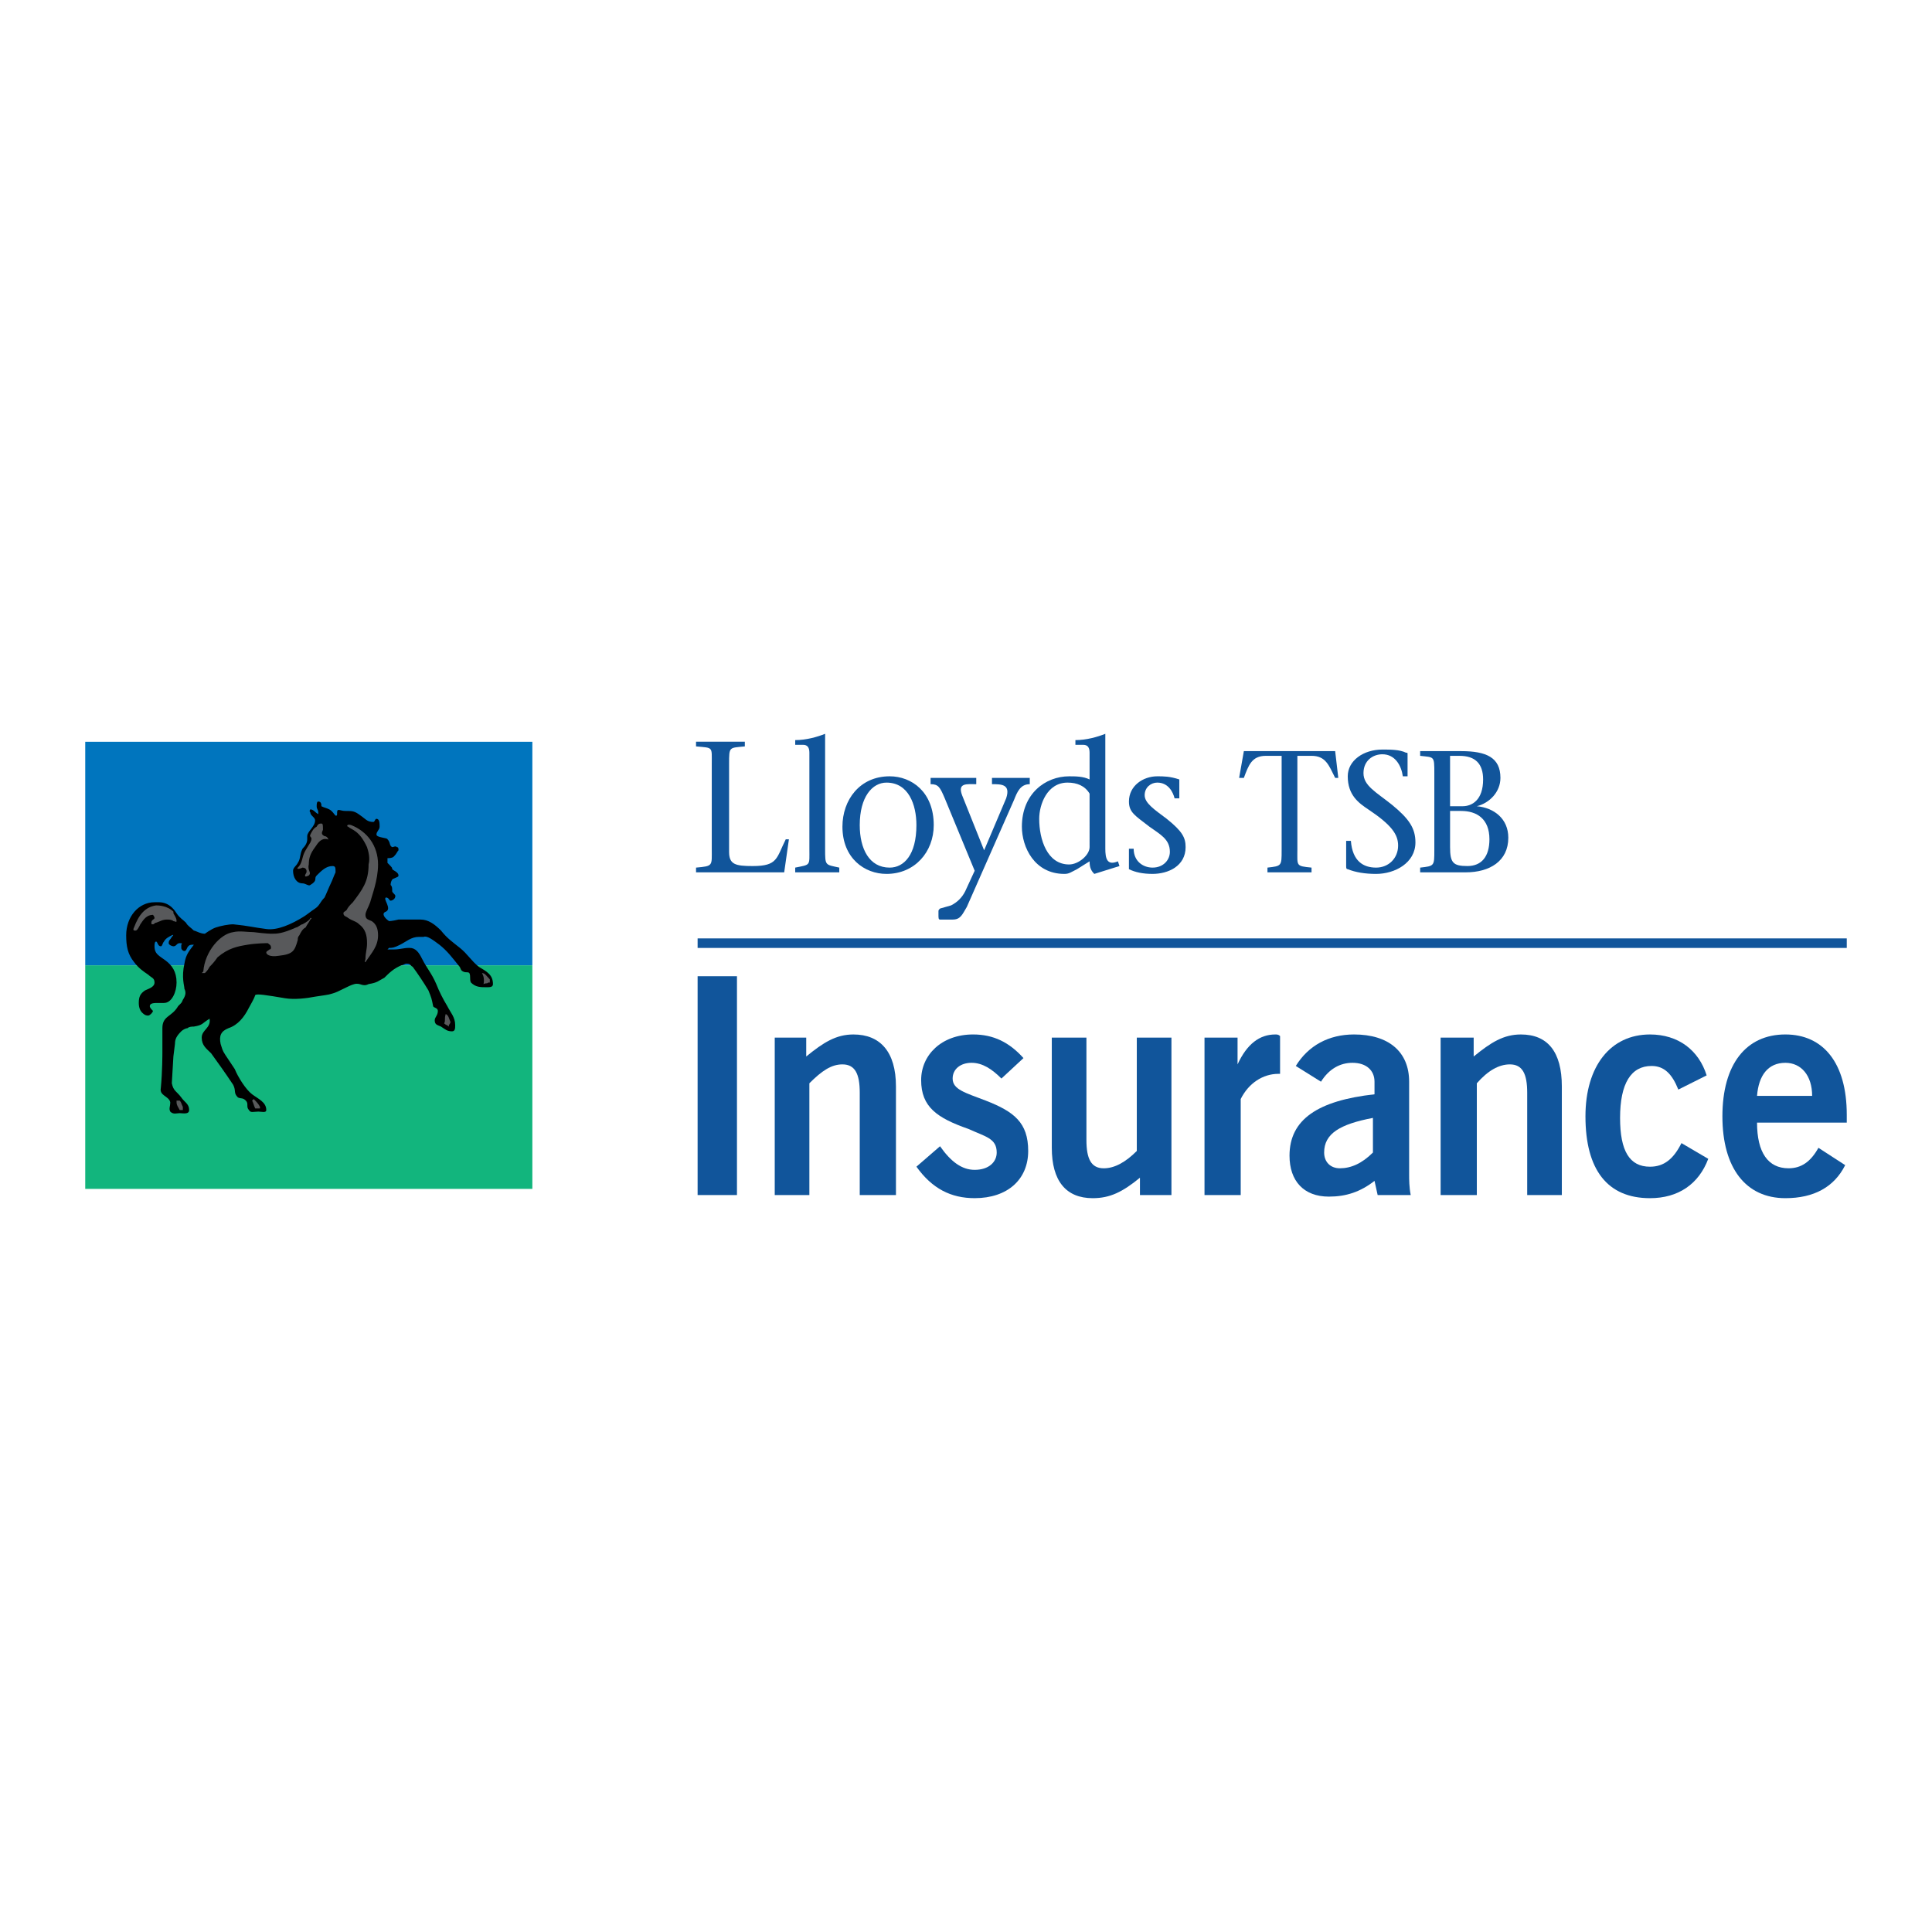 <?xml version="1.0" encoding="utf-8"?>
<!-- Generator: Adobe Illustrator 13.0.0, SVG Export Plug-In . SVG Version: 6.00 Build 14948)  -->
<!DOCTYPE svg PUBLIC "-//W3C//DTD SVG 1.0//EN" "http://www.w3.org/TR/2001/REC-SVG-20010904/DTD/svg10.dtd">
<svg version="1.0" id="Layer_1" xmlns="http://www.w3.org/2000/svg" xmlns:xlink="http://www.w3.org/1999/xlink" x="0px" y="0px"
	 width="192.756px" height="192.756px" viewBox="0 0 192.756 192.756" enable-background="new 0 0 192.756 192.756"
	 xml:space="preserve">
<g>
	<polygon fill-rule="evenodd" clip-rule="evenodd" fill="#FFFFFF" points="0,0 192.756,0 192.756,192.756 0,192.756 0,0 	"/>
	<polygon fill-rule="evenodd" clip-rule="evenodd" fill="#0075BE" points="8.504,74.006 53.113,74.006 53.113,96.311 8.504,96.311 
		8.504,74.006 	"/>
	<polygon fill-rule="evenodd" clip-rule="evenodd" fill="#12B57D" points="8.504,118.615 53.113,118.615 53.113,96.311 
		8.504,96.311 8.504,118.615 	"/>
	<path fill-rule="evenodd" clip-rule="evenodd" d="M33.477,81.379c0.157,0,0.157,0,0.157-0.314c0-0.471,0.314-0.157,0.786-0.157
		c0.785,0,0.942,0,1.57,0.471c0.471,0.314,0.628,0.628,1.256,0.628c0.157,0,0.157-0.314,0.314-0.314
		c0.314,0,0.314,0.471,0.314,0.786c0,0.314-0.314,0.471-0.314,0.785s1.099,0.314,1.099,0.471c0.314,0.314,0.157,0.628,0.471,0.785
		c0.157,0,0.314-0.157,0.471,0c0.157,0,0.157,0.157,0.157,0.314c-0.157,0.157-0.157,0.314-0.471,0.628
		c-0.157,0.157-0.472,0.157-0.628,0.157c0,0.157,0,0.314,0,0.471c0.471,0.471,0.471,0.471,0.471,0.628
		c0.157,0.157,0.628,0.314,0.628,0.628c0,0.157-0.157,0.157-0.471,0.314c-0.157,0-0.314,0.314-0.314,0.628
		c0.157,0.157,0.157,0.314,0.157,0.628c0,0.157,0.314,0.314,0.314,0.471c0,0.314-0.314,0.471-0.472,0.471s-0.157-0.314-0.471-0.314
		l0,0c-0.314,0.157,0.628,1.1,0,1.414c-0.471,0.157-0.157,0.628,0.314,0.942c0,0,0.314,0,0.943-0.157c0.628,0,0.628,0,1.099,0
		c0.314,0,0.471,0,1.1,0c0.785,0,1.414,0.471,2.042,1.1c0.628,0.785,1.1,1.099,1.885,1.728s1.1,1.256,1.885,1.885
		c0.785,0.471,1.413,0.786,1.413,1.727c0,0.314-0.314,0.314-0.628,0.314c-0.628,0-1.099,0-1.57-0.471
		c-0.157-0.314,0-0.629-0.157-0.943c-0.157-0.156-0.314,0-0.628-0.156c-0.314-0.157-0.157-0.314-0.471-0.628
		c-0.628-0.785-1.099-1.414-1.885-2.042c-0.628-0.471-1.256-0.942-1.57-0.785c-0.157,0-0.314,0-0.471,0
		c-0.785,0-1.256,0.471-1.885,0.785c-0.628,0.314-0.785,0.314-1.1,0.314l-0.157,0.157h0.628c0.628,0,0.942-0.157,1.57-0.157
		c0.628,0,0.942,0.471,1.257,1.1c0.471,0.942,0.942,1.413,1.413,2.512c0.314,0.785,0.628,1.414,1.1,2.199
		c0.314,0.629,0.785,1.1,0.785,1.885c0,0.314,0,0.629-0.314,0.629c-0.471,0-0.628-0.158-1.1-0.473
		c-0.314-0.156-0.628-0.156-0.628-0.627c0-0.314,0.314-0.473,0.314-0.943c0-0.314-0.471-0.314-0.471-0.471
		c-0.157-0.785-0.157-0.785-0.471-1.57c-0.471-0.785-1.1-1.729-1.571-2.356c-0.314-0.157-0.157-0.314-0.628-0.314
		c-0.157,0-0.314,0.157-0.471,0.157c-0.785,0.314-1.257,0.785-1.728,1.255c-0.628,0.314-0.628,0.473-1.571,0.629
		c-0.628,0.314-0.785-0.156-1.414,0c-0.628,0.158-1.57,0.785-2.199,0.943c-0.471,0.156-0.785,0.156-1.728,0.312
		c-0.785,0.158-2.042,0.314-2.984,0.158c-1.884-0.314-2.827-0.471-2.984-0.314c-0.157,0.471-0.471,0.943-0.628,1.256
		c-0.471,0.943-1.1,1.729-2.042,2.043c-0.785,0.314-0.942,0.785-0.785,1.57c0.157,0.471,0.157,0.629,0.471,1.1
		c0.628,0.941,0.314,0.471,0.942,1.414c0.314,0.785,1.1,2.041,1.728,2.512s1.414,0.785,1.414,1.57c0,0.314-0.471,0.158-0.786,0.158
		c-0.471,0-0.785,0.156-0.942-0.158c-0.314-0.314,0-0.627-0.314-0.941c-0.314-0.314-0.471-0.158-0.786-0.314
		c-0.471-0.471-0.157-0.629-0.471-1.256c-0.942-1.414-1.414-2.043-2.199-3.143c-0.471-0.471-0.942-0.785-0.942-1.57
		s0.942-0.941,0.785-1.885c-0.785,0.471-0.628,0.629-1.57,0.785c-0.157,0-0.471,0-0.628,0.158c-0.157,0-0.471,0.156-0.628,0.314
		c-0.471,0.471-0.628,0.785-0.628,1.256l-0.157,1.256l-0.157,2.67c0.157,0.785,0.471,0.785,0.942,1.414
		c0.314,0.471,0.786,0.629,0.786,1.256c0,0.473-0.628,0.314-0.942,0.314s-0.628,0.158-0.942-0.156c-0.157-0.314,0-0.473,0-0.943
		c-0.157-0.627-1.1-0.627-0.942-1.414c0.157-1.57,0.157-3.455,0.157-3.455v-2.512c0-1.258,0.943-1.1,1.571-2.199
		c0.471-0.471,0.314-0.314,0.471-0.629c0.314-0.471,0.314-0.785,0.157-1.1c0-0.312-0.314-1.1,0-2.512
		c0.157-0.942,0.471-1.256,0.942-1.885c0,0,0,0-0.157,0c-0.628,0-0.471,0.628-0.785,0.628c-0.157,0-0.314-0.157-0.314-0.314
		c0-0.157,0-0.314,0-0.314c0.157-0.157,0-0.157-0.157-0.157c-0.314,0-0.314,0.314-0.628,0.314c-0.157,0-0.471-0.157-0.471-0.314
		c0-0.314,0.157-0.314,0.314-0.628c0.314-0.314,0-0.157,0-0.157c-0.314,0.157-0.628,0.314-0.786,0.628
		c-0.157,0.157-0.157,0.471-0.314,0.471c-0.314,0-0.314-0.471-0.471-0.471s-0.157,0.314-0.157,0.471c0,0.786,0.471,0.942,1.1,1.414
		s1.1,1.1,1.1,2.199c0,0.941-0.471,2.041-1.257,2.041H15.73c-0.314,0-0.785,0-0.785,0.314c0,0.156,0.157,0.314,0.314,0.471
		c0,0.158-0.314,0.471-0.471,0.471s-0.314,0-0.628-0.312c-0.157-0.158-0.314-0.473-0.314-0.943c0-0.629,0.157-0.941,0.628-1.256
		c0.314-0.158,0.942-0.314,0.942-0.785c0-0.473-0.314-0.473-0.628-0.785c-0.471-0.314-0.942-0.629-1.414-1.257
		c-0.628-0.785-0.785-1.571-0.785-2.67c0-1.885,1.256-3.298,2.827-3.298c0.471,0,1.414-0.157,2.199,1.1
		c0.314,0.471,0.628,0.628,0.942,0.942c0.157,0.314,0.472,0.472,0.786,0.786c0.157,0,0.628,0.314,1.099,0.314
		c0,0,0.628-0.471,1.1-0.628c0.471-0.158,1.256-0.314,1.728-0.314c1.571,0.157,2.042,0.314,3.298,0.471
		c1.099,0.157,2.513-0.471,3.769-1.256c0.471-0.314,0.628-0.471,1.1-0.785s0.471-0.628,0.942-1.1
		c0.157-0.314,0.471-1.099,0.628-1.414c0.157-0.314,0.314-0.785,0.471-1.1c0-0.471,0-0.628-0.314-0.628
		c-0.628,0-1.099,0.471-1.57,0.942c-0.314,0.314,0.157,0.471-0.628,0.942c-0.157,0.157-0.471-0.157-0.785-0.157
		c-0.628,0-0.942-0.628-0.942-1.256c0-0.314,0.314-0.471,0.471-0.785c0.314-0.471,0.157-0.786,0.471-1.414
		c0.314-0.314,0.471-0.628,0.471-0.942c0-0.157,0-0.157,0-0.314c0-0.471,0.785-0.942,0.785-1.571c0-0.314-0.471-0.471-0.471-0.785
		c-0.157-0.157,0-0.314,0-0.314l0,0c0.314,0,0.471,0.314,0.786,0.471v-0.157c0-0.314-0.157-0.314-0.157-0.628
		c0-0.157,0-0.471,0.157-0.471c0.314,0,0.314,0.314,0.314,0.471c0.314,0.157,0.471,0.157,0.785,0.314
		C33.163,80.908,33.32,81.222,33.477,81.379L33.477,81.379z"/>
	<path fill-rule="evenodd" clip-rule="evenodd" fill="#58595B" d="M13.531,92.844c0.157,0,0.314-0.314,0.472-0.628
		c0.314-0.471,0.628-0.942,1.256-0.942c0,0,0.157,0.157,0.157,0.314c0,0.157-0.314,0.157-0.314,0.471c0,0.157,0,0.157,0.157,0.157
		c0.157,0,0.157-0.157,0.314-0.157c0.471-0.157,0.628-0.314,1.1-0.314c0.157,0,0.471,0,0.628,0.157c0.157,0,0.314,0.157,0.314,0
		c0-0.314-0.157-0.471-0.314-0.785v-0.157c-0.628-0.628-1.57-0.628-1.728-0.628c-1.099,0.157-1.728,0.942-2.199,2.199
		C13.217,92.844,13.374,92.844,13.531,92.844L13.531,92.844z"/>
	<path fill-rule="evenodd" clip-rule="evenodd" fill="#58595B" d="M17.615,109.963c0,0.314,0.157,0.471,0.314,0.785
		c0.157,0,0.157,0,0.314,0v-0.314c-0.157-0.312-0.157-0.471-0.314-0.627h-0.314C17.615,109.807,17.615,109.807,17.615,109.963
		L17.615,109.963z"/>
	<path fill-rule="evenodd" clip-rule="evenodd" fill="#58595B" d="M25.153,109.807c0.157,0.314,0.157,0.471,0.314,0.785h0.471
		v-0.158c-0.157-0.312-0.314-0.471-0.628-0.785C25.311,109.648,25.311,109.648,25.153,109.807L25.153,109.807z"/>
	<path fill-rule="evenodd" clip-rule="evenodd" fill="#58595B" d="M44.314,102.109c0.157,0.158,0.314,0.158,0.471,0.314v-0.156
		c0,0,0.157-0.158,0.157-0.314c-0.157-0.314-0.157-0.629-0.471-0.785C44.314,101.639,44.471,101.797,44.314,102.109L44.314,102.109z
		"/>
	<path fill-rule="evenodd" clip-rule="evenodd" fill="#58595B" d="M48.241,98.184c0.314-0.156,0.314,0,0.471-0.156
		c0.157,0,0.157,0,0.157,0c0-0.158,0-0.314,0-0.314c-0.314-0.314-0.471-0.629-0.785-0.629
		C48.397,97.555,48.241,98.184,48.241,98.184L48.241,98.184z"/>
	<path fill-rule="evenodd" clip-rule="evenodd" fill="#58595B" d="M36.775,86.248c0,1.728-0.628,2.513-1.57,3.77
		c-0.314,0.314-0.471,0.471-0.628,0.785c-0.157,0.157-0.314,0.157-0.314,0.314c0,0.314,0.314,0.314,0.471,0.471
		c0.471,0.314,0.785,0.314,1.099,0.628c0.628,0.471,0.786,1.1,0.786,1.885c0,0.628-0.157,0.942-0.157,1.571
		c0,0.157-0.157,0.314,0,0.314c0.628-0.942,1.256-1.571,1.256-2.67c0-0.628-0.157-1.1-0.628-1.414
		c-0.314-0.157-0.628-0.157-0.628-0.628c0-0.314,0.314-0.785,0.471-1.256c0.157-0.628,0.785-2.199,0.785-3.77
		c0-1.885-1.099-3.298-2.67-3.926c-0.471-0.157-0.471,0.157-0.314,0.157c0.314,0.314,1.099,0.314,1.885,2.042
		C36.775,84.991,36.933,85.62,36.775,86.248L36.775,86.248z"/>
	<path fill-rule="evenodd" clip-rule="evenodd" fill="#58595B" d="M27.823,95.357c1.414-0.157,1.571-0.471,1.885-1.57
		c0-0.157,0-0.314,0.157-0.471c0.157-0.314,0.314-0.628,0.628-0.785c0.157-0.314,0.314-0.472,0.471-0.786
		c0.157-0.157,0.157-0.157,0-0.157c0,0.157-0.471,0.471-0.785,0.628c-0.157,0-0.471,0.314-0.628,0.314
		c-1.414,0.628-1.885,0.628-2.513,0.628c0,0-0.471,0-1.728-0.157c-0.628,0-1.414-0.157-2.042,0
		c-1.256,0.157-2.827,1.884-2.984,3.926l-0.157,0.156h0.157h0.157c0.157-0.156,0.314-0.313,0.471-0.627
		c0.157-0.157,0.471-0.471,0.786-0.942c1.099-0.942,2.042-1.1,2.984-1.257c0.942-0.157,1.885-0.157,2.042-0.157
		c0.157,0.157,0.314,0.157,0.314,0.471c0,0,0,0.157-0.157,0.157c-0.157,0.157-0.314,0.157-0.314,0.314S26.881,95.514,27.823,95.357
		L27.823,95.357z"/>
	<path fill-rule="evenodd" clip-rule="evenodd" fill="#58595B" d="M32.378,83.421c-0.314-0.157-0.314-0.314-0.157-0.628
		c0-0.471,0-0.628-0.157-0.628c-0.157,0-0.314,0-0.471,0.314c-0.314,0.157-0.471,0.471-0.628,0.785s0.314,0.157,0,0.785
		c-0.471,0.786-0.628,0.942-0.785,1.571c-0.157,0.628-0.314,0.785-0.471,0.942c-0.157,0.157,0.157,0.157,0.471,0
		c0.471,0,0.471,0.471,0.314,0.628c-0.157,0.314,0,0.314,0.314,0.157c0.314-0.314-0.157-0.471,0-1.1
		c0-0.628,0.157-1.099,0.628-1.728c0.314-0.471,0.628-0.942,1.256-0.785C32.849,83.892,32.692,83.421,32.378,83.421L32.378,83.421z"
		/>
	<path fill-rule="evenodd" clip-rule="evenodd" fill="#11559B" d="M69.443,86.562c1.728-0.157,1.57-0.157,1.57-1.884v-8.481
		c0-1.728,0.157-1.57-1.57-1.728v-0.471h4.869v0.471c-1.57,0.157-1.57,0-1.57,1.728v8.795c0,1.256,0.628,1.414,2.356,1.414
		c2.513,0,2.355-0.785,3.298-2.67h0.314l-0.471,3.298h-8.795V86.562L69.443,86.562z"/>
	<path fill-rule="evenodd" clip-rule="evenodd" fill="#11559B" d="M82.322,73.369v11.308c0,1.728,0,1.57,1.413,1.884v0.471h-4.397
		v-0.471c1.571-0.314,1.414-0.157,1.414-1.884v-9.581c0-0.471-0.157-0.786-0.628-0.786h-0.785V73.84c1.1,0,2.199-0.314,2.984-0.628
		V73.369L82.322,73.369z"/>
	<path fill-rule="evenodd" clip-rule="evenodd" fill="#11559B" d="M88.761,86.562c-2.042,0-2.984-1.884-2.984-4.24
		c0-2.827,1.256-4.241,2.67-4.241c2.199,0,2.984,2.199,2.984,4.241C91.431,85.305,90.175,86.562,88.761,86.562L88.761,86.562z
		 M88.447,87.19c2.827,0,4.712-2.199,4.712-4.869c0-3.298-2.199-4.869-4.398-4.869c-2.984,0-4.711,2.356-4.711,5.026
		C84.05,85.62,86.249,87.19,88.447,87.19L88.447,87.19z"/>
	<path fill-rule="evenodd" clip-rule="evenodd" fill="#11559B" d="M100.384,79.651c0.471-1.414-0.472-1.414-1.414-1.414V77.61h3.77
		v0.628c-0.942,0-1.257,0.785-1.57,1.571l-4.712,10.68c-0.471,0.785-0.628,1.256-1.413,1.256h-1.257
		c-0.157,0-0.157-0.157-0.157-0.471v-0.314c0-0.157,0-0.157,0.157-0.314l1.1-0.314c0.628-0.314,1.099-0.786,1.414-1.414l0.942-2.042
		l-2.984-7.225c-0.471-1.1-0.628-1.414-1.414-1.414V77.61h4.555v0.628c-0.942,0-1.885-0.157-1.414,1.099l2.199,5.498L100.384,79.651
		L100.384,79.651z"/>
	<path fill-rule="evenodd" clip-rule="evenodd" fill="#11559B" d="M108.708,84.52c0,0.785-1.1,1.728-2.042,1.728
		c-2.199,0-2.984-2.513-2.984-4.555c0-1.413,0.785-3.612,2.827-3.612c0.942,0,1.728,0.314,2.199,1.1V84.52L108.708,84.52z
		 M111.691,86.405l-0.157-0.471c-1.099,0.471-1.256-0.314-1.256-1.256V73.369v-0.157c-0.785,0.314-1.885,0.628-2.984,0.628v0.471
		h0.785c0.472,0,0.629,0.314,0.629,0.786v2.67c-0.629-0.314-1.414-0.314-2.042-0.314c-2.356,0-4.712,1.728-4.712,5.026
		c0,2.042,1.257,4.711,4.24,4.711c0.472,0,0.629-0.157,1.257-0.471l1.257-0.785c0,0.628,0.156,0.942,0.471,1.256L111.691,86.405
		L111.691,86.405z"/>
	<path fill-rule="evenodd" clip-rule="evenodd" fill="#11559B" d="M112.634,84.677h0.472c0,1.256,0.942,1.884,1.885,1.884
		c1.099,0,1.728-0.785,1.728-1.57c0-1.256-0.942-1.728-2.042-2.513c-1.413-1.1-2.042-1.414-2.042-2.513
		c0-1.57,1.414-2.513,2.827-2.513c0.628,0,1.257,0,2.199,0.314v1.885h-0.472c-0.157-0.628-0.628-1.571-1.728-1.571
		c-0.628,0-1.257,0.471-1.257,1.256c0,0.786,0.943,1.414,2.199,2.356c1.57,1.257,1.885,1.885,1.885,2.827
		c0,1.885-1.728,2.67-3.298,2.67c-0.942,0-1.728-0.157-2.356-0.471V84.677L112.634,84.677z"/>
	<path fill-rule="evenodd" clip-rule="evenodd" fill="#11559B" d="M129.439,84.834c0,1.57-0.157,1.57,1.413,1.727v0.471h-4.397
		v-0.471c1.414-0.157,1.414-0.157,1.414-1.727v-9.424h-1.571c-1.413,0-1.728,0.942-2.198,2.199h-0.472l0.472-2.67h9.109l0.313,2.67
		h-0.313c-0.629-1.257-0.943-2.199-2.356-2.199h-1.413V84.834L129.439,84.834z"/>
	<path fill-rule="evenodd" clip-rule="evenodd" fill="#11559B" d="M139.962,77.453c-0.157-1.1-0.785-2.199-2.042-2.199
		c-0.942,0-1.885,0.628-1.885,1.885c0,1.256,1.257,1.884,2.827,3.141c1.728,1.413,2.356,2.356,2.356,3.769
		c0,2.042-2.042,3.141-3.927,3.141c-1.1,0-2.042-0.157-2.827-0.471c-0.157,0-0.157-0.157-0.157-0.314v-2.513h0.472
		c0.156,2.042,1.256,2.67,2.513,2.67s2.198-0.942,2.198-2.199c0-1.099-0.628-2.042-2.983-3.612
		c-0.942-0.628-2.042-1.414-2.042-3.298c0-1.571,1.57-2.67,3.455-2.67c0.785,0,1.728,0,2.356,0.314c0.157,0,0.157,0,0.157,0.157
		v2.199H139.962L139.962,77.453z"/>
	<path fill-rule="evenodd" clip-rule="evenodd" fill="#11559B" d="M144.674,75.411h0.942c1.57,0,2.355,0.785,2.355,2.356
		c0,2.042-1.1,2.67-2.042,2.67h-1.256V75.411L144.674,75.411z M144.674,80.908h1.1c1.57,0,2.827,0.785,2.827,2.827
		c0,1.728-0.786,2.67-2.199,2.67c-1.414,0-1.728-0.314-1.728-1.885V80.908L144.674,80.908z M141.689,74.94v0.471
		c1.414,0.157,1.414,0,1.414,1.728v7.696c0,1.57,0,1.57-1.414,1.727v0.471h4.555c2.356,0,4.24-1.099,4.24-3.455
		c0-1.885-1.413-2.984-3.141-3.141l0,0c1.257-0.314,2.355-1.414,2.355-2.827c0-2.042-1.413-2.67-3.926-2.67H141.689L141.689,74.94z"
		/>
	<polygon fill-rule="evenodd" clip-rule="evenodd" fill="#11559B" points="69.601,94.101 184.252,94.101 69.601,94.101 	"/>
	<polygon fill="#11559B" points="69.601,93.625 184.252,93.625 184.252,94.576 69.601,94.576 69.601,93.625 	"/>
	<polygon fill-rule="evenodd" clip-rule="evenodd" fill="#11559B" points="69.601,97.398 73.527,97.398 73.527,119.23 
		69.601,119.23 69.601,97.398 	"/>
	<path fill-rule="evenodd" clip-rule="evenodd" fill="#11559B" d="M77.296,103.523h3.141v1.885c1.728-1.412,2.984-2.199,4.711-2.199
		c2.67,0,4.241,1.729,4.241,5.184v10.838h-3.612v-10.209c0-1.885-0.471-2.828-1.728-2.828c-1.1,0-2.042,0.629-3.298,1.885v11.152
		h-3.455V103.523L77.296,103.523z"/>
	<path fill-rule="evenodd" clip-rule="evenodd" fill="#11559B" d="M93.787,114.361c1.1,1.57,2.199,2.355,3.456,2.355
		c1.414,0,2.199-0.785,2.199-1.729c0-1.412-1.1-1.57-2.827-2.355c-3.141-1.1-4.712-2.199-4.712-4.869
		c0-2.512,2.042-4.555,5.183-4.555c2.042,0,3.612,0.787,5.026,2.357l-2.199,2.041c-0.942-0.941-1.885-1.57-2.984-1.57
		s-1.884,0.629-1.884,1.57c0,1.1,1.256,1.414,3.298,2.199c2.827,1.1,4.24,2.199,4.24,5.025s-2.041,4.711-5.339,4.711
		c-2.356,0-4.241-0.941-5.812-3.141L93.787,114.361L93.787,114.361z"/>
	<path fill-rule="evenodd" clip-rule="evenodd" fill="#11559B" d="M109.021,119.543c-2.67,0-4.083-1.727-4.083-5.025v-10.994h3.455
		v10.209c0,1.885,0.471,2.828,1.728,2.828c1.1,0,2.198-0.629,3.298-1.729v-11.309h3.456v15.707h-3.142v-1.729
		C112.006,118.916,110.749,119.543,109.021,119.543L109.021,119.543z"/>
	<path fill-rule="evenodd" clip-rule="evenodd" fill="#11559B" d="M120.173,103.523h3.298v2.67c0.942-2.041,2.199-2.984,3.77-2.984
		c0.157,0,0.314,0,0.472,0.158v3.77c-0.157,0-0.157,0-0.157,0c-1.57,0-2.984,0.941-3.77,2.512v9.582h-3.612V103.523L120.173,103.523
		z"/>
	<path fill-rule="evenodd" clip-rule="evenodd" fill="#11559B" d="M136.978,111.533v3.455c-1.099,1.1-2.198,1.572-3.298,1.572
		c-0.942,0-1.57-0.629-1.57-1.572C132.109,113.104,133.68,112.162,136.978,111.533L136.978,111.533z M137.449,119.23h3.298
		c-0.157-0.785-0.157-1.572-0.157-2.043v-9.266c0-2.984-2.041-4.713-5.496-4.713c-2.514,0-4.555,1.1-5.812,3.143l2.513,1.57
		c0.785-1.256,1.885-1.885,3.141-1.885c1.414,0,2.199,0.785,2.199,1.885v1.256c-5.654,0.629-8.48,2.514-8.48,6.125
		c0,2.514,1.413,4.084,3.926,4.084c1.728,0,3.142-0.471,4.555-1.57L137.449,119.23L137.449,119.23z"/>
	<path fill-rule="evenodd" clip-rule="evenodd" fill="#11559B" d="M143.731,103.523h3.298v1.885
		c1.728-1.412,2.984-2.199,4.712-2.199c2.67,0,4.084,1.729,4.084,5.184v10.838h-3.456v-10.209c0-1.885-0.471-2.828-1.728-2.828
		c-1.1,0-2.198,0.629-3.298,1.885v11.152h-3.612V103.523L143.731,103.523z"/>
	<path fill-rule="evenodd" clip-rule="evenodd" fill="#11559B" d="M170.432,115.617c-0.943,2.514-2.984,3.926-5.812,3.926
		c-4.24,0-6.439-2.826-6.439-8.166c0-5.025,2.513-8.168,6.439-8.168c2.827,0,4.868,1.572,5.653,4.084l-2.826,1.414
		c-0.629-1.57-1.414-2.355-2.67-2.355c-2.042,0-3.142,1.727-3.142,5.182c0,3.299,0.942,4.869,2.984,4.869
		c1.413,0,2.355-0.785,3.141-2.355L170.432,115.617L170.432,115.617z"/>
	<path fill-rule="evenodd" clip-rule="evenodd" fill="#11559B" d="M175.3,109.336c0.157-2.043,1.1-3.299,2.827-3.299
		c1.57,0,2.67,1.256,2.67,3.299H175.3L175.3,109.336z M184.095,116.246l-2.67-1.729c-0.785,1.414-1.728,2.043-2.983,2.043
		c-2.042,0-3.142-1.572-3.142-4.555h8.952c0-0.314,0-0.473,0-0.785c0-5.184-2.355-8.012-6.125-8.012
		c-3.927,0-6.282,2.984-6.282,8.168s2.355,8.166,6.282,8.166C180.954,119.543,182.996,118.445,184.095,116.246L184.095,116.246z"/>
</g>
</svg>
